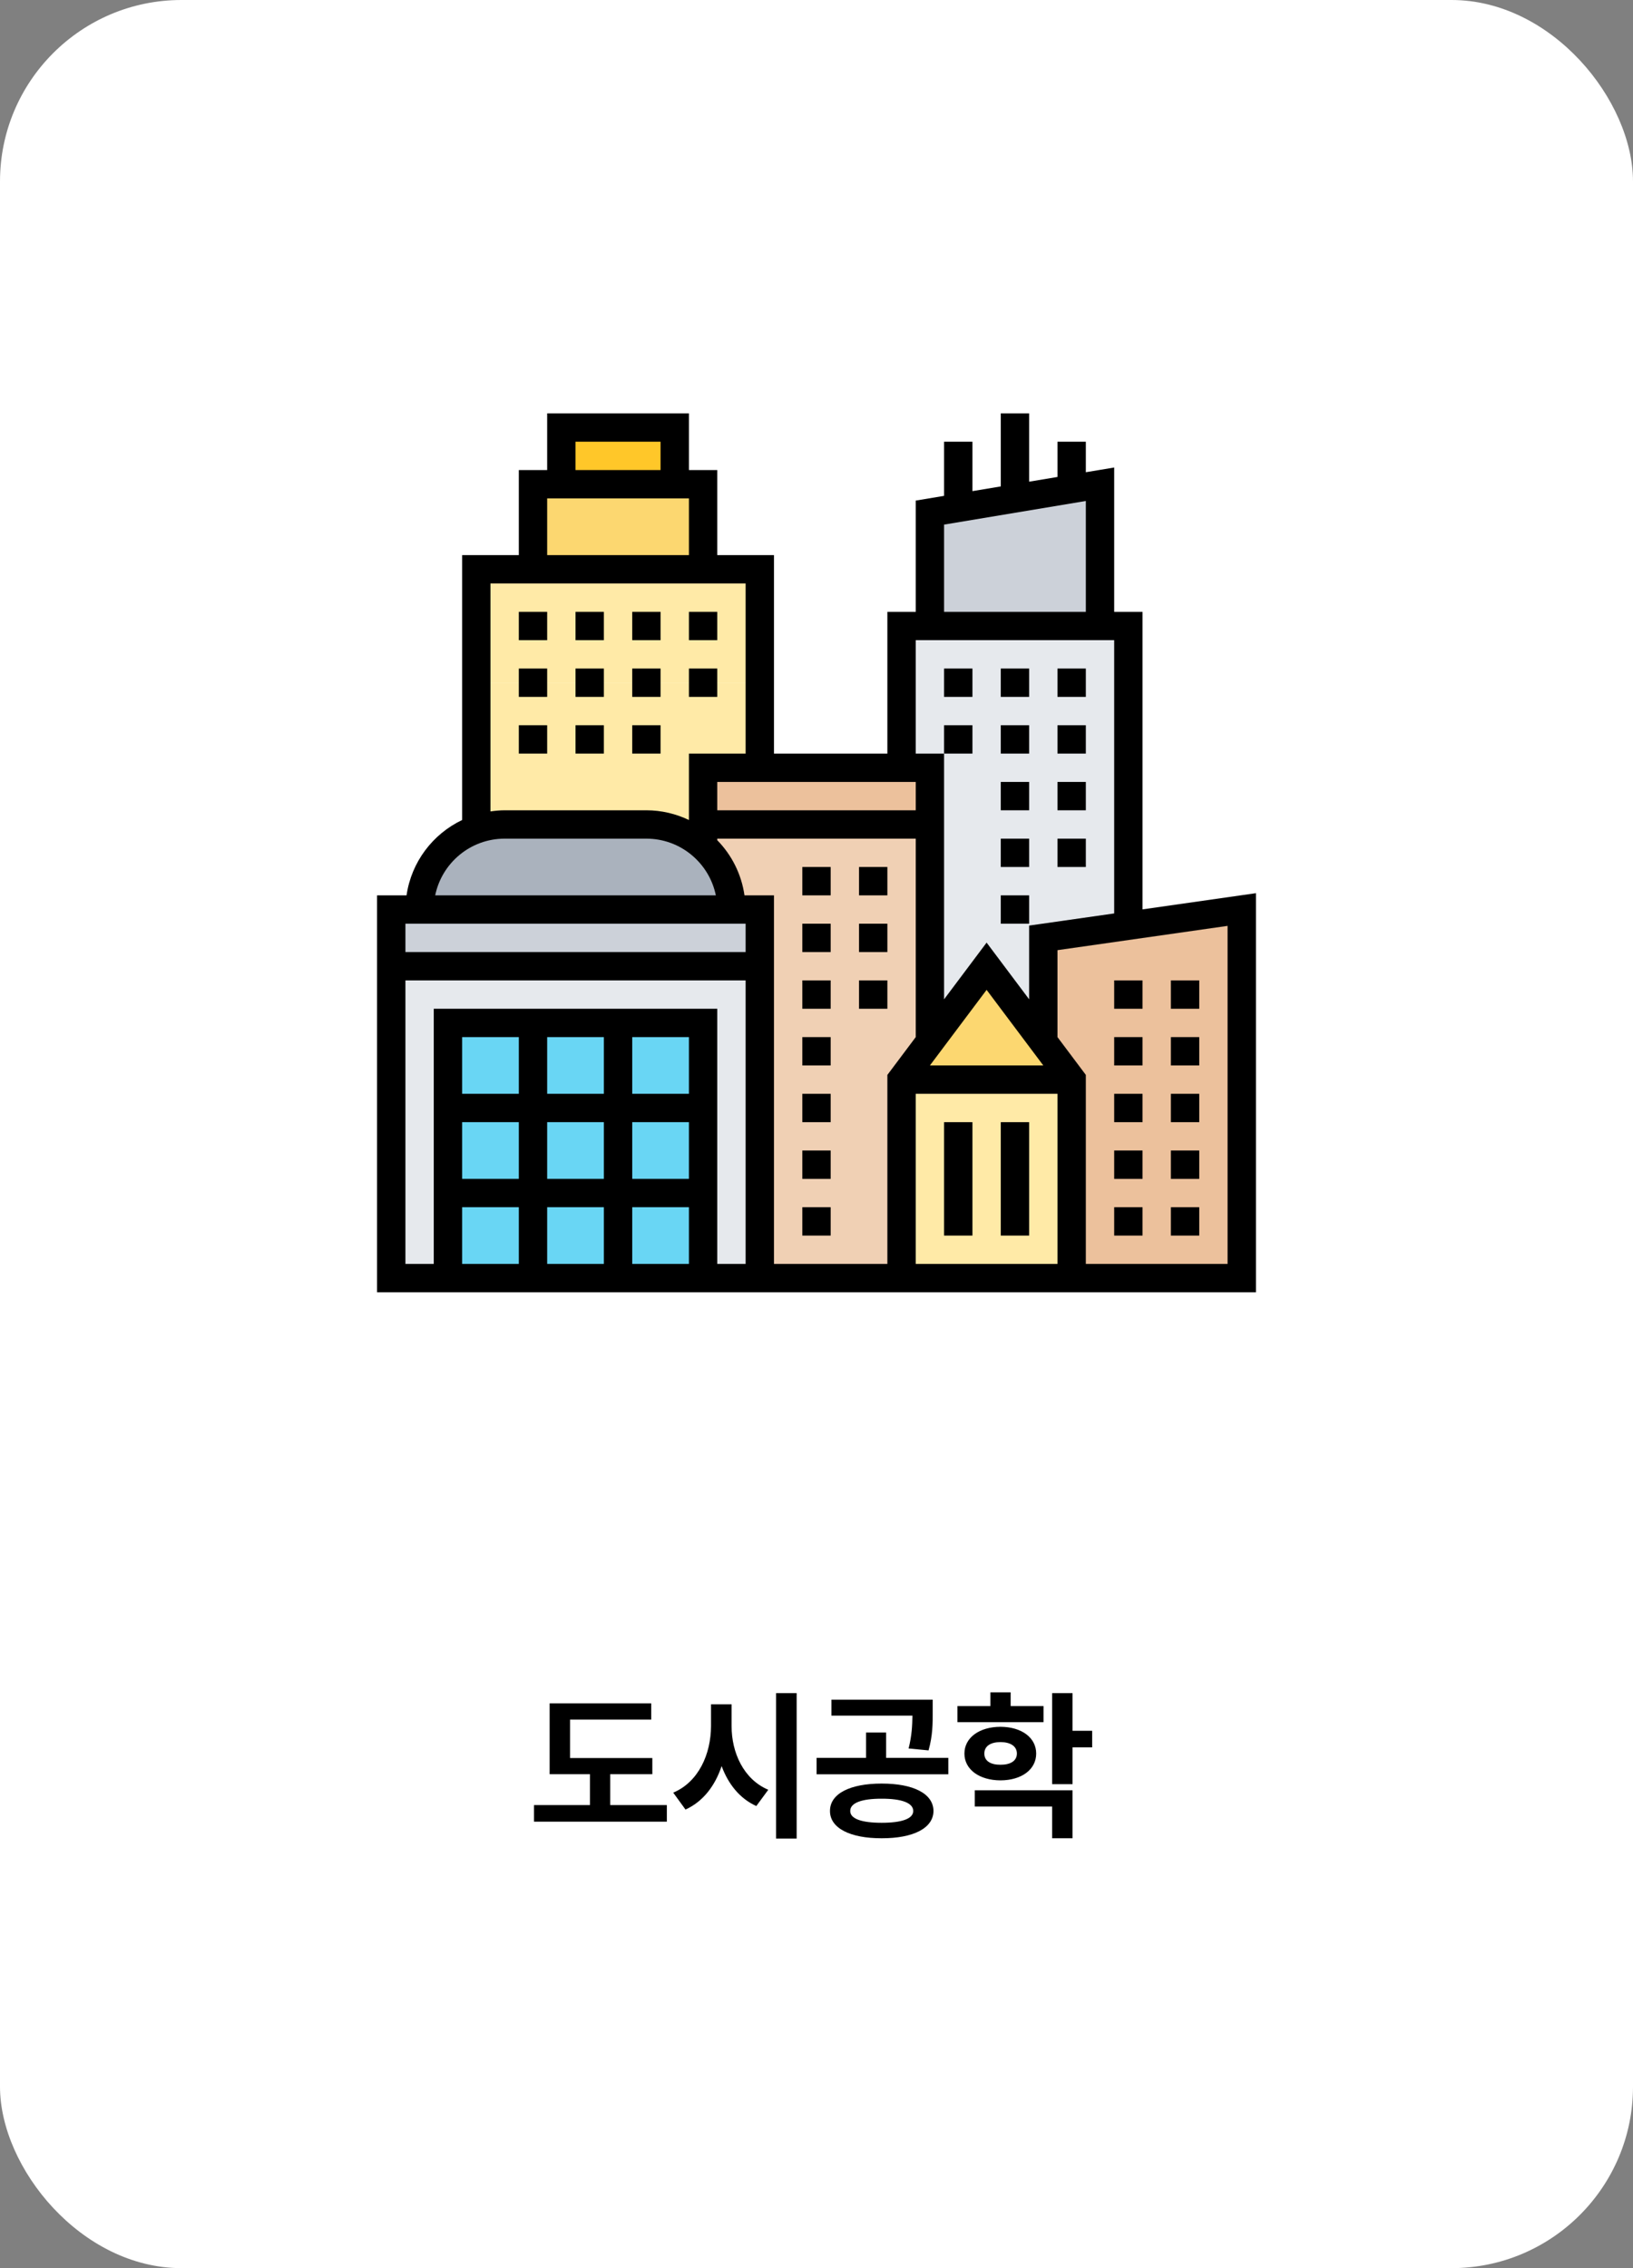 <svg width="180" height="250" viewBox="0 0 180 250" fill="none" xmlns="http://www.w3.org/2000/svg">
<rect x="0" y="0" width="180" height="250" fill="#808080" stroke="none"/>
<rect width="180" height="250" rx="20" fill="white"/>
<path d="M71.904 193.775V195.551H67.264V198.961H73.504V200.789H58.861V198.961H65.031V195.551H60.584V187.746H71.781V189.539H62.834V193.775H71.904ZM80.641 190.242C80.632 193.178 81.968 196.122 84.684 197.273L83.365 199.066C81.537 198.24 80.272 196.641 79.542 194.663C78.821 196.825 77.512 198.565 75.561 199.453L74.207 197.59C77.002 196.412 78.364 193.345 78.373 190.242V187.852H80.641V190.242ZM85.545 202.652V186.621H87.812V202.652H85.545ZM97.182 196.588C100.68 196.588 102.877 197.695 102.895 199.611C102.877 201.501 100.68 202.626 97.182 202.617C93.71 202.626 91.478 201.501 91.486 199.611C91.478 197.695 93.71 196.588 97.182 196.588ZM90.01 195.568V193.758H95.459V190.963H97.674V193.758H104.529V195.568H90.01ZM91.644 189.1V187.342H102.807V188.643C102.815 189.917 102.815 191.288 102.35 192.932L100.152 192.721C100.513 191.271 100.557 190.189 100.574 189.1H91.644ZM93.719 199.611C93.71 200.473 94.976 200.912 97.182 200.912C99.388 200.912 100.662 200.473 100.662 199.611C100.662 198.724 99.388 198.249 97.182 198.258C94.976 198.249 93.71 198.724 93.719 199.611ZM115.023 188.045V189.82H105.531V188.045H109.17V186.533H111.402V188.045H115.023ZM106.305 193.283C106.305 191.525 107.957 190.339 110.277 190.33C112.606 190.339 114.215 191.525 114.215 193.283C114.215 195.041 112.606 196.228 110.277 196.236C107.957 196.228 106.305 195.041 106.305 193.283ZM107.447 199.119V197.326H118.223V202.617H115.973V199.119H107.447ZM108.502 193.283C108.493 194.101 109.205 194.522 110.277 194.514C111.358 194.522 112.088 194.101 112.088 193.283C112.088 192.457 111.358 192.018 110.277 192.018C109.205 192.018 108.493 192.457 108.502 193.283ZM115.973 196.658V186.621H118.223V190.77H120.385V192.598H118.223V196.658H115.973Z" fill="black"/>
<path d="M61.875 47.125H74.375V53.375H61.875V47.125Z" fill="#FFC729"/>
<path d="M77.5 53.375V62.75H58.75V53.375H61.875H74.375H77.5Z" fill="#FCD770"/>
<path d="M83.75 62.75V75.25H79.062H57.188H52.5V62.75H58.75H77.5H83.75Z" fill="#FFEAA7"/>
<path d="M52.5 91.422V75.25H57.188H79.062H83.75V84.625H77.5V90.875V93.281C75.844 91.781 73.656 90.875 71.25 90.875H55.625C54.531 90.875 53.484 91.062 52.5 91.422Z" fill="#FFEAA7"/>
<path d="M121.25 53.375V69H102.5V56.5L105.625 55.984L111.875 54.938L118.125 53.891L121.25 53.375Z" fill="#CCD1D9"/>
<path d="M124.375 69V102.031L115 103.375V114.828L108.75 106.5L102.5 114.828V90.875V84.625H99.375V69H102.5H121.25H124.375Z" fill="#E6E9ED"/>
<path d="M102.5 84.625V90.875H77.5V84.625H83.75H99.375H102.5Z" fill="#ECC19C"/>
<path d="M77.5 90.875H102.5V114.828L99.375 119V140.875H83.75V106.5V100.25H80.625C80.625 97.484 79.422 94.984 77.5 93.281V90.875Z" fill="#F0D0B4"/>
<path d="M136.875 140.875H118.125V119L115 114.828V103.375L124.375 102.031L136.875 100.25V140.875Z" fill="#ECC19C"/>
<path d="M115 114.828L118.125 119H99.375L102.5 114.828L108.75 106.5L115 114.828Z" fill="#FCD770"/>
<path d="M99.375 119H118.125V140.875H99.375V119Z" fill="#FFEAA7"/>
<path d="M80.625 100.25H46.25C46.25 96.172 48.859 92.688 52.5 91.422C53.484 91.062 54.531 90.875 55.625 90.875H71.25C73.656 90.875 75.844 91.781 77.5 93.281C79.422 94.984 80.625 97.484 80.625 100.25Z" fill="#AAB2BD"/>
<path d="M83.75 100.25V106.5H43.125V100.25H46.25H80.625H83.75Z" fill="#CCD1D9"/>
<path d="M43.125 106.5H83.75V140.875H43.125V106.5Z" fill="#E6E9ED"/>
<path d="M49.375 112.75H77.5V140.875H49.375V112.75Z" fill="#69D6F4"/>
<path d="M104.062 123.688H107.188V136.188H104.062V123.688Z" fill="black"/>
<path d="M110.312 123.688H113.438V136.188H110.312V123.688Z" fill="black"/>
<path d="M125.938 100.234V67.438H122.812V51.53L119.688 52.05V48.688H116.562V52.572L113.438 53.092V45.562H110.312V53.614L107.188 54.134V48.688H104.062V54.655L100.938 55.175V67.438H97.812V83.062H85.312V61.188H79.062V51.812H75.938V45.562H60.312V51.812H57.188V61.188H50.938V90.383C47.7 91.928 45.342 95.011 44.812 98.688H41.562V142.438H138.438V98.448L125.938 100.234ZM104.062 57.823L119.688 55.219V67.438H104.062V57.823ZM100.938 70.562H122.812V100.681L113.438 102.02V110.147L108.75 103.897L104.062 110.147V83.062H100.938V70.562ZM100.938 89.312H79.062V86.188H100.938V89.312ZM100.938 120.562H116.562V139.312H100.938V120.562ZM102.5 117.438L108.75 109.105L115 117.438H102.5ZM63.438 48.688H72.812V51.812H63.438V48.688ZM60.312 54.938H75.938V61.188H60.312V54.938ZM54.062 64.312H82.188V83.062H75.938V90.383C74.514 89.705 72.928 89.312 71.25 89.312H55.625C55.094 89.312 54.575 89.364 54.062 89.438V64.312ZM55.625 92.438H71.25C75.022 92.438 78.178 95.127 78.905 98.688H47.97C48.697 95.127 51.853 92.438 55.625 92.438ZM82.188 101.812V104.938H44.688V101.812H82.188ZM75.938 129.938H69.688V123.688H75.938V129.938ZM66.562 129.938H60.312V123.688H66.562V129.938ZM66.562 133.062V139.312H60.312V133.062H66.562ZM69.688 133.062H75.938V139.312H69.688V133.062ZM75.938 120.562H69.688V114.312H75.938V120.562ZM66.562 120.562H60.312V114.312H66.562V120.562ZM57.188 120.562H50.938V114.312H57.188V120.562ZM50.938 123.688H57.188V129.938H50.938V123.688ZM50.938 133.062H57.188V139.312H50.938V133.062ZM79.062 139.312V111.188H47.812V139.312H44.688V108.062H82.188V139.312H79.062ZM82.062 98.688C81.725 96.341 80.647 94.23 79.062 92.611V92.438H100.938V114.312L97.812 118.48V139.312H85.312V98.688H82.062ZM135.312 139.312H119.688V118.48L116.562 114.312V104.73L135.312 102.052V139.312Z" fill="black"/>
<path d="M88.438 114.312H91.562V117.438H88.438V114.312Z" fill="black"/>
<path d="M88.438 126.812H91.562V129.938H88.438V126.812Z" fill="black"/>
<path d="M88.438 133.062H91.562V136.188H88.438V133.062Z" fill="black"/>
<path d="M88.438 108.062H91.562V111.188H88.438V108.062Z" fill="black"/>
<path d="M88.438 120.562H91.562V123.688H88.438V120.562Z" fill="black"/>
<path d="M88.438 95.562H91.562V98.688H88.438V95.562Z" fill="black"/>
<path d="M88.438 101.812H91.562V104.938H88.438V101.812Z" fill="black"/>
<path d="M94.688 108.062H97.812V111.188H94.688V108.062Z" fill="black"/>
<path d="M94.688 101.812H97.812V104.938H94.688V101.812Z" fill="black"/>
<path d="M94.688 95.562H97.812V98.688H94.688V95.562Z" fill="black"/>
<path d="M129.062 133.062H132.188V136.188H129.062V133.062Z" fill="black"/>
<path d="M129.062 120.562H132.188V123.688H129.062V120.562Z" fill="black"/>
<path d="M129.062 114.312H132.188V117.438H129.062V114.312Z" fill="black"/>
<path d="M129.062 108.062H132.188V111.188H129.062V108.062Z" fill="black"/>
<path d="M129.062 126.812H132.188V129.938H129.062V126.812Z" fill="black"/>
<path d="M122.812 133.062H125.938V136.188H122.812V133.062Z" fill="black"/>
<path d="M122.812 126.812H125.938V129.938H122.812V126.812Z" fill="black"/>
<path d="M122.812 108.062H125.938V111.188H122.812V108.062Z" fill="black"/>
<path d="M122.812 120.562H125.938V123.688H122.812V120.562Z" fill="black"/>
<path d="M122.812 114.312H125.938V117.438H122.812V114.312Z" fill="black"/>
<path d="M69.688 67.438H72.812V70.562H69.688V67.438Z" fill="black"/>
<path d="M57.188 67.438H60.312V70.562H57.188V67.438Z" fill="black"/>
<path d="M63.438 67.438H66.562V70.562H63.438V67.438Z" fill="black"/>
<path d="M75.938 67.438H79.062V70.562H75.938V67.438Z" fill="black"/>
<path d="M57.188 73.688H60.312V76.812H57.188V73.688Z" fill="black"/>
<path d="M63.438 73.688H66.562V76.812H63.438V73.688Z" fill="black"/>
<path d="M75.938 73.688H79.062V76.812H75.938V73.688Z" fill="black"/>
<path d="M69.688 73.688H72.812V76.812H69.688V73.688Z" fill="black"/>
<path d="M57.188 79.938H60.312V83.062H57.188V79.938Z" fill="black"/>
<path d="M69.688 79.938H72.812V83.062H69.688V79.938Z" fill="black"/>
<path d="M63.438 79.938H66.562V83.062H63.438V79.938Z" fill="black"/>
<path d="M110.312 73.688H113.438V76.812H110.312V73.688Z" fill="black"/>
<path d="M116.562 73.688H119.688V76.812H116.562V73.688Z" fill="black"/>
<path d="M104.062 73.688H107.188V76.812H104.062V73.688Z" fill="black"/>
<path d="M104.062 79.938H107.188V83.062H104.062V79.938Z" fill="black"/>
<path d="M116.562 79.938H119.688V83.062H116.562V79.938Z" fill="black"/>
<path d="M110.312 79.938H113.438V83.062H110.312V79.938Z" fill="black"/>
<path d="M110.312 92.438H113.438V95.562H110.312V92.438Z" fill="black"/>
<path d="M110.312 86.188H113.438V89.312H110.312V86.188Z" fill="black"/>
<path d="M110.312 98.688H113.438V101.812H110.312V98.688Z" fill="black"/>
<path d="M116.562 86.188H119.688V89.312H116.562V86.188Z" fill="black"/>
<path d="M116.562 92.438H119.688V95.562H116.562V92.438Z" fill="black"/>
</svg>
